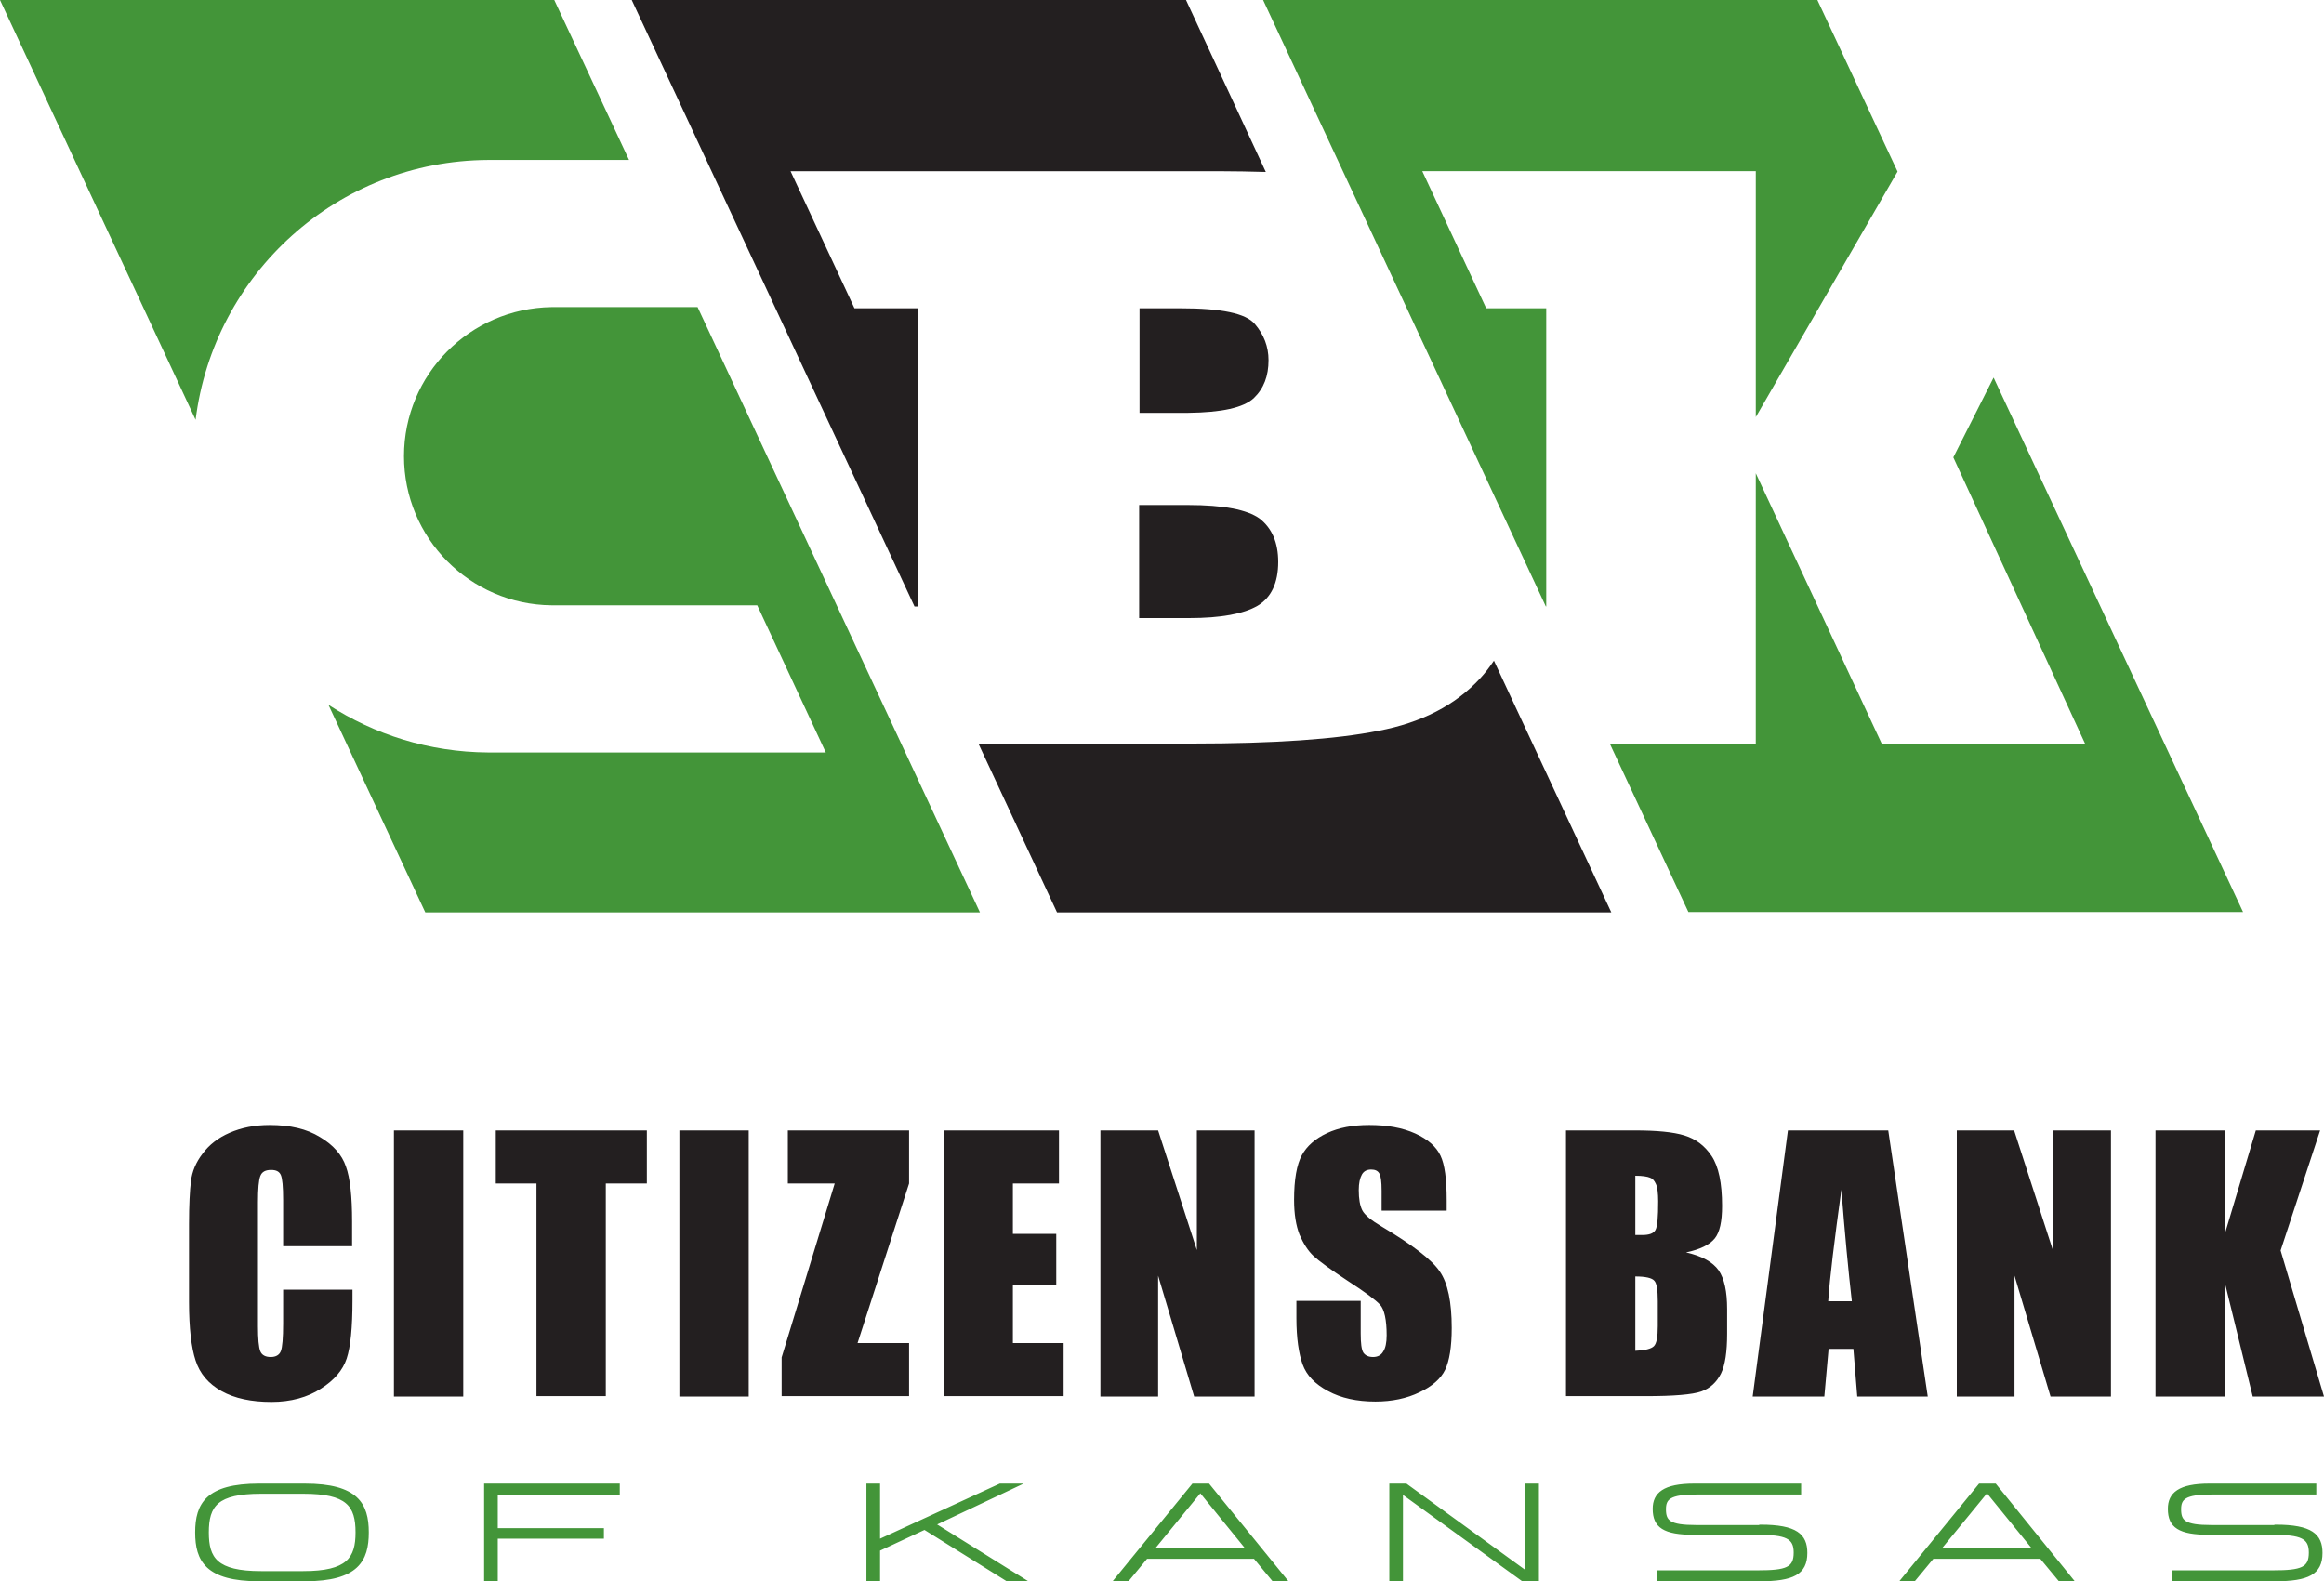 <svg xmlns="http://www.w3.org/2000/svg" viewBox="0 0 600 408.3"><path d="M66.9 408c-13.6 0-16.2-5.1-16.2-12.3 0-7.3 2.7-12.3 16.2-12.3h11.8c13.5 0 16.2 5 16.2 12.3 0 7.2-2.6 12.3-16.2 12.3H66.9zm.5-22.6c-11.4 0-13.8 3.3-13.8 10.3 0 6.7 2.2 10.3 13.8 10.3h10.9c11.5 0 13.8-3.6 13.8-10.3 0-7-2.4-10.3-13.8-10.3H67.4zm57.9 22.6v-24.6h34.4v2.2h-31.5v9.3h27.4v2.1h-27.4v11h-2.9zm98.7 0v-24.6h2.9v14.4l31.3-14.4h4.7l-21.6 10.2 23.1 14.4H260l-21.3-13.3-11.8 5.5v7.8H224zm63.9 0l20.1-24.6h4l20 24.6h-3.3l-4.8-5.8H296l-4.8 5.8h-3.3zm9.8-8H322l-12.1-14.9-12.2 14.9zm61.3 8v-24.6h4l31.1 22.6v-22.6h2.9V408h-3.9l-31.2-22.6V408H359zm95.5-14c9.3 0 11.8 2.4 11.8 7 0 5.3-3.4 7-12 7H428v-2.2h25.8c7.5 0 9.6-.8 9.6-4.9 0-3.9-2.2-4.9-9.7-4.9h-16.3c-7.8 0-10.4-1.8-10.4-6.4 0-3.9 2.6-6.2 10.4-6.2h27.3v2.2h-26.8c-6.8 0-8.1 1.3-8.1 4.1 0 3.1 1.1 4.4 8.1 4.4h16.6zm36.5 14l20.1-24.6h4L535 408h-3.3l-4.8-5.8H499l-4.8 5.8H491zm9.8-8h24.3L513 385.1 500.8 400zm86.7-6c9.3 0 11.8 2.4 11.8 7 0 5.3-3.4 7-12 7H561v-2.2h25.8c7.5 0 9.6-.8 9.6-4.9 0-3.9-2.2-4.9-9.7-4.9h-16.3c-7.8 0-10.4-1.8-10.4-6.4 0-3.9 2.6-6.2 10.4-6.2h27.3v2.2h-26.8c-6.8 0-8.1 1.3-8.1 4.1 0 3.1 1.1 4.4 8.1 4.4h16.6z" fill="#439539" stroke="#439539" stroke-width=".625" stroke-miterlimit="5"/><g fill="#231F20"><path d="M294.2 159.6H307c8.2 0 14.1-1.1 17.7-3.2 3.5-2.1 5.3-5.9 5.3-11.3 0-5-1.6-8.7-4.8-11.2-3.2-2.3-9.3-3.5-18.5-3.5h-12.6v29.2zm29.5-56.8c2.6-2.5 3.8-5.7 3.8-9.8 0-3.5-1.2-6.6-3.5-9.3-2.3-2.8-8.7-4.1-19.2-4.1h-10.6v27h12.6c8.6-.1 14.2-1.3 16.9-3.8zm62 67.8c-1.1 1.6-2.2 3.1-3.6 4.6-6.4 6.9-15.1 11.4-26.2 13.5-11 2.2-27 3.3-48.1 3.3h-55.2l20.3 43.6H416l-30.3-65z"/><path d="M237 156.6v-77h-16.4l-16.5-35.4h110.3c4.4 0 8.5.1 12.4.2L306.2 0H163.1l73 156.6h.9z"/></g><path d="M126 41.3h36.4L143.1 0H0l50.5 108.4c4.7-37.7 36.6-66.9 75.5-67.1zm54.1 38h-37.7c-21.1.3-38.1 17.4-38.1 38.5s17 38.3 38.1 38.5h53.1l17.7 38H126c-15.2-.1-29.3-4.6-41.2-12.3l25 53.6H253L180.1 79.3zm334.6 18.2l-10.4 20.6 34 73.9h-52.5l-32.5-69.8V192h-37.7l20.3 43.5h143.2zm-115.5 59.1v-77h-15.5l-16.5-35.4h86.1v63.5l36.6-63.4L469.2 0H326.1l73 156.6z" fill="#439539"/><path d="M91 321.8H73.1v-11.9c0-3.5-.2-5.6-.6-6.5-.4-.9-1.2-1.3-2.5-1.3-1.5 0-2.4.5-2.8 1.6-.4 1-.6 3.3-.6 6.8v31.9c0 3.3.2 5.5.6 6.5.4 1 1.3 1.5 2.7 1.5 1.3 0 2.2-.5 2.6-1.5.4-1 .6-3.4.6-7.2V333H91v2.7c0 7.1-.5 12.1-1.5 15.1s-3.2 5.6-6.7 7.8c-3.4 2.2-7.7 3.4-12.7 3.4-5.2 0-9.5-.9-12.9-2.8-3.4-1.9-5.6-4.5-6.7-7.9-1.1-3.3-1.7-8.4-1.7-15.1v-20.1c0-4.9.2-8.7.5-11.1.3-2.5 1.3-4.9 3-7.1 1.7-2.3 4-4.1 7-5.4 3-1.3 6.4-2 10.3-2 5.3 0 9.6 1 13 3.1 3.4 2 5.7 4.6 6.7 7.6 1.1 3 1.6 7.8 1.6 14.2v6.4zm28.6-29.9v68.7h-17.9v-68.7h17.9zm47.4 0v13.7h-10.6v54.9h-17.9v-54.9H128v-13.7h39zm26.3 0v68.7h-17.9v-68.7h17.9zm41.4 0v13.7l-13.3 41.2h13.3v13.7h-32.9v-10l13.7-44.9h-12.1v-13.7h31.3zm8.9 0h29.8v13.7h-11.9v13h11.2v13.1h-11.2v15.1h13.1v13.7h-31v-68.6zm80.3 0v68.7h-15.6l-9.3-31.2v31.2h-14.9v-68.7H299l10 30.9v-30.9h14.9zm49.4 20.7h-16.6v-5.1c0-2.4-.2-3.9-.6-4.5-.4-.7-1.1-1-2.1-1-1.1 0-1.9.4-2.4 1.3s-.8 2.2-.8 4c0 2.3.3 4 .9 5.2.6 1.2 2.3 2.6 5 4.2 7.9 4.7 13 8.6 15 11.6 2.1 3 3.1 7.9 3.1 14.6 0 4.9-.6 8.5-1.7 10.8-1.1 2.3-3.4 4.3-6.6 5.8-3.3 1.6-7.1 2.4-11.4 2.4-4.8 0-8.9-.9-12.2-2.7-3.4-1.8-5.6-4.1-6.6-6.9-1-2.8-1.6-6.8-1.6-11.9v-4.5h16.6v8.4c0 2.6.2 4.2.7 5 .5.7 1.3 1.1 2.5 1.1s2.1-.5 2.6-1.4c.6-.9.9-2.3.9-4.2 0-4-.6-6.7-1.7-7.9-1.1-1.2-3.9-3.3-8.4-6.2-4.4-2.9-7.4-5.1-8.8-6.4-1.4-1.3-2.6-3.2-3.6-5.5-.9-2.3-1.4-5.3-1.4-9 0-5.3.7-9.1 2-11.5 1.3-2.4 3.5-4.3 6.5-5.7 3-1.4 6.6-2.1 10.9-2.1 4.6 0 8.6.7 11.9 2.2 3.3 1.5 5.4 3.4 6.5 5.7 1.1 2.3 1.6 6.1 1.6 11.6v2.6zm31-20.7h17.8c5.6 0 9.9.4 12.8 1.3 2.9.9 5.2 2.6 7 5.3 1.8 2.7 2.7 7 2.7 12.9 0 4-.6 6.8-1.9 8.4-1.3 1.6-3.7 2.8-7.4 3.6 4.1.9 6.9 2.5 8.4 4.6 1.5 2.2 2.2 5.5 2.2 10v6.4c0 4.6-.5 8.1-1.6 10.3-1.1 2.2-2.8 3.8-5.1 4.6-2.3.8-7.1 1.2-14.2 1.2h-20.7v-68.6zm17.9 11.7v15.3h1.8c1.8 0 2.9-.4 3.4-1.3s.7-3.3.7-7.4c0-2.1-.2-3.7-.6-4.5-.4-.9-.9-1.4-1.5-1.6-.7-.3-2-.5-3.8-.5zm0 26v19.2c2.5-.1 4.1-.5 4.8-1.2.7-.7 1-2.4 1-5.2V336c0-2.9-.3-4.7-.9-5.3-.6-.7-2.2-1.1-4.9-1.1zm65.3-37.7l10.2 68.7h-18.2l-1-12.3h-6.4l-1.1 12.3h-18.5l9.1-68.7h25.9zm-9.4 44.1c-.9-7.8-1.8-17.4-2.7-28.8-1.8 13.1-3 22.8-3.4 28.8h6.1zm66.9-44.1v68.7h-15.6l-9.3-31.2v31.2h-14.9v-68.7H520l10 30.9v-30.9h15zm54 0l-10.2 31 11.2 37.7h-18.4l-7.2-29.4v29.4h-17.9v-68.7h17.9v26.7l8-26.7H599z" fill="#231F20"/></svg>